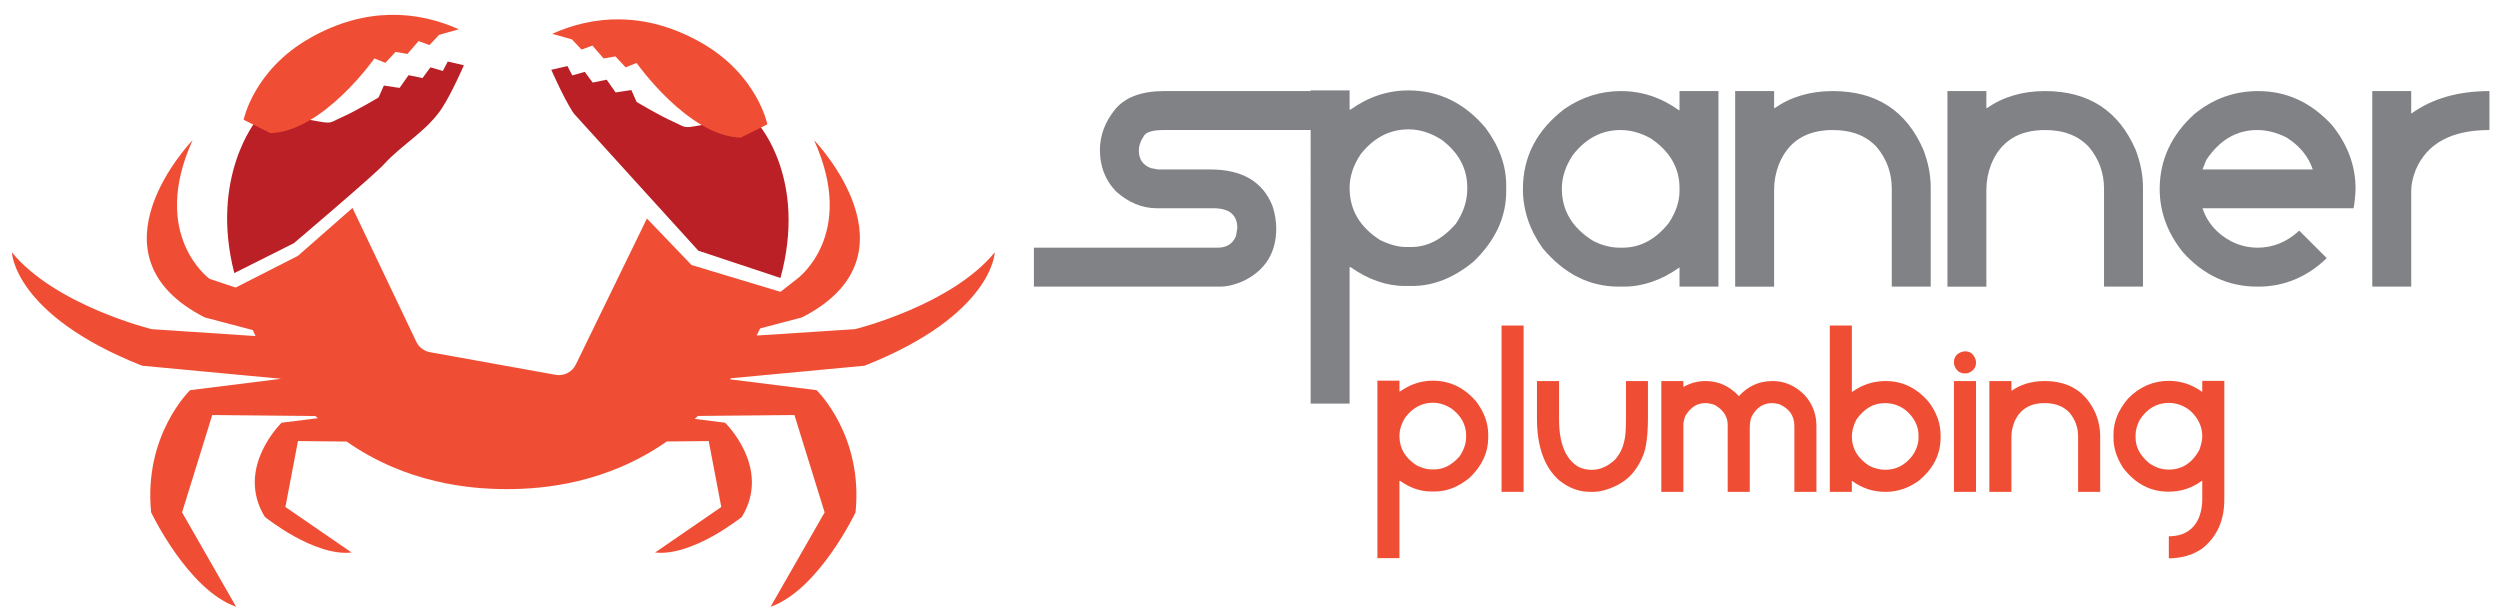 <svg xmlns="http://www.w3.org/2000/svg" xmlns:xlink="http://www.w3.org/1999/xlink" id="Layer_1" x="0px" y="0px" width="554px" height="136px" viewBox="0 0 554 136" xml:space="preserve"><g>	<defs>		<rect id="SVGID_1_" x="-83" y="-27" width="390.156" height="317.543"></rect>	</defs>	<clipPath id="SVGID_2_">		<use xlink:href="#SVGID_1_"></use>	</clipPath>	<path clip-path="url(#SVGID_2_)" fill="#808285" d="M-20.881,159.517h37.629v8.631h-37.629c-2.346,0-3.802,0.383-4.37,1.147  c-0.814,1.16-1.222,2.297-1.222,3.407c0,1.926,0.888,3.223,2.666,3.889l1.593,0.296h11.592c7.013,0,11.593,2.681,13.741,8.037  c0.567,1.704,0.853,3.383,0.853,5.038c0,5.333-2.371,9.185-7.113,11.555c-1.925,0.889-3.728,1.334-5.406,1.334h-41.186v-8.631  h40.705c2,0,3.356-0.852,4.074-2.556l0.296-1.813c0-2.914-1.767-4.371-5.296-4.371h-12.519c-3.284,0-6.322-1.259-9.11-3.777  c-2.346-2.469-3.52-5.506-3.52-9.11c0-3.26,1.136-6.285,3.408-9.075C-29.448,160.851-25.843,159.517-20.881,159.517"></path>	<path clip-path="url(#SVGID_2_)" fill="#808285" d="M11.598,159.369h8.629v4.259h0.186c3.999-2.84,8.271-4.259,12.813-4.259  c6.766,0,12.482,2.777,17.148,8.333c3.036,4.1,4.556,8.333,4.556,12.703v1.333c0,5.729-2.408,10.915-7.222,15.557  c-4.371,3.604-8.889,5.407-13.555,5.407H32.45c-4.05,0-8.063-1.396-12.038-4.186h-0.186v30.26h-8.629V159.369z M20.227,180.998  c0,4.84,2.272,8.691,6.814,11.556c2.099,1.012,4,1.519,5.704,1.519h1.149c3.578,0,6.863-1.704,9.851-5.111  c1.704-2.518,2.556-5.086,2.556-7.702v-0.372c0-4.173-1.865-7.679-5.592-10.519c-2.421-1.58-4.889-2.37-7.407-2.37  c-4.173,0-7.704,1.827-10.594,5.481C21.055,175.925,20.227,178.431,20.227,180.998"></path>	<path clip-path="url(#SVGID_2_)" fill="#808285" d="M80.337,159.518c4.641,0,8.938,1.42,12.888,4.258h0.112v-4.258h8.629v43.332  h-8.629v-4.26c-4.025,2.841-8.137,4.26-12.333,4.26h-1.147c-6.495,0-12.111-2.839-16.853-8.518c-2.915-4.099-4.37-8.47-4.37-13.112  c0-7.184,3.098-13.122,9.295-17.814C71.757,160.814,75.894,159.518,80.337,159.518 M67.263,181.146c0,4.84,2.309,8.69,6.926,11.556  c1.95,1.013,3.938,1.519,5.963,1.519h0.556c3.925,0,7.345-1.827,10.259-5.482c1.58-2.395,2.371-4.765,2.371-7.111v-0.592  c0-4.518-2.149-8.21-6.445-11.074c-2.199-1.21-4.406-1.813-6.629-1.813c-4.147,0-7.654,1.826-10.518,5.481  C68.09,176.072,67.263,178.578,67.263,181.146"></path>	<path clip-path="url(#SVGID_2_)" fill="#808285" d="M105.67,159.517h8.628v3.778h0.112c3.629-2.52,7.926-3.778,12.887-3.778  c9.631,0,16.322,4.333,20.075,13.001c1.086,2.839,1.631,5.617,1.631,8.333v22h-8.63v-21.704c0-3.481-1.111-6.557-3.334-9.222  c-2.321-2.519-5.568-3.777-9.742-3.777c-5.923,0-9.914,2.555-11.962,7.666c-0.691,1.803-1.037,3.666-1.037,5.592v21.445h-8.628  V159.517z"></path>	<path clip-path="url(#SVGID_2_)" fill="#808285" d="M152.707,159.517h8.628v3.778h0.111c3.63-2.52,7.926-3.778,12.887-3.778  c9.632,0,16.321,4.333,20.075,13.001c1.086,2.839,1.631,5.617,1.631,8.333v22h-8.631v-21.704c0-3.481-1.109-6.557-3.333-9.222  c-2.32-2.519-5.568-3.777-9.742-3.777c-5.923,0-9.913,2.555-11.961,7.666c-0.692,1.803-1.037,3.666-1.037,5.592v21.445h-8.628  V159.517z"></path>	<path clip-path="url(#SVGID_2_)" fill="#808285" d="M221.557,159.518c6.371,0,11.865,2.555,16.482,7.665  c3.406,4.298,5.11,8.952,5.11,13.964c-0.051,1.629-0.198,3.073-0.443,4.333h-33.481c1.06,3.186,3.184,5.63,6.368,7.334  c1.878,0.938,3.828,1.406,5.854,1.406c3.407,0,6.481-1.259,9.221-3.776l6.039,6.036v0.11c-4.372,4.174-9.422,6.261-15.149,6.261  h-0.186c-6.444,0-11.949-2.557-16.517-7.668c-3.408-4.271-5.112-8.925-5.112-13.962c0-6.42,2.556-11.95,7.668-16.593  C211.557,161.221,216.273,159.518,221.557,159.518 M209.225,176.887h24.443c-0.963-2.888-2.914-5.259-5.852-7.11  c-2.199-1.086-4.347-1.629-6.445-1.629c-4.592,0-8.356,2.21-11.295,6.629L209.225,176.887z"></path>	<path clip-path="url(#SVGID_2_)" fill="#808285" d="M246.853,159.517h8.63v4.927h0.111c4.591-3.283,10.332-4.927,17.221-4.927  v8.631c-8.346,0-13.777,2.913-16.295,8.739c-0.693,1.704-1.037,3.285-1.037,4.74v21.224h-8.63V159.517z"></path>	<path clip-path="url(#SVGID_2_)" fill="#F04E34" d="M26.388,223.688h4.888v2.413h0.105c2.266-1.608,4.688-2.413,7.262-2.413  c3.834,0,7.073,1.574,9.717,4.722c1.721,2.322,2.582,4.723,2.582,7.198v0.757c0,3.245-1.365,6.184-4.093,8.813  c-2.478,2.043-5.038,3.064-7.682,3.064h-0.965c-2.295,0-4.569-0.791-6.821-2.371h-0.105v17.146h-4.888V223.688z M31.276,235.944  c0,2.743,1.287,4.925,3.862,6.549c1.189,0.573,2.267,0.859,3.232,0.859h0.65c2.027,0,3.889-0.965,5.582-2.896  c0.965-1.428,1.448-2.883,1.448-4.365v-0.21c0-2.365-1.057-4.352-3.17-5.96c-1.371-0.896-2.77-1.344-4.197-1.344  c-2.365,0-4.364,1.036-6.002,3.106C31.746,233.069,31.276,234.49,31.276,235.944"></path>	<rect x="53.899" y="211.474" clip-path="url(#SVGID_2_)" fill="#F04E34" width="4.889" height="36.854"></rect>	<path clip-path="url(#SVGID_2_)" fill="#F04E34" d="M61.748,223.772h4.889v8.604c0.029,5.316,1.498,8.808,4.408,10.473  c0.936,0.392,1.812,0.587,2.624,0.587h0.336c1.721,0,3.385-0.734,4.995-2.203c1.076-1.203,1.776-2.603,2.099-4.197  c0.251-0.91,0.376-2.589,0.376-5.037v-8.227h4.87v7.891c0,4.113-0.372,7.003-1.113,8.668c-0.447,1.148-1.077,2.273-1.888,3.378  c-1.54,2.016-3.744,3.429-6.612,4.24c-0.853,0.251-1.678,0.378-2.476,0.378h-0.839c-2.35,0-4.589-0.84-6.715-2.52  c-3.301-2.896-4.953-7.464-4.953-13.703V223.772z"></path>	<path clip-path="url(#SVGID_2_)" fill="#F04E34" d="M89.304,223.772h4.889v1.279h0.064c1.524-0.854,3.148-1.279,4.868-1.279  c2.842,0,5.297,1.112,7.367,3.337c2.015-2.225,4.505-3.337,7.471-3.337c2.7,0,5.086,1.057,7.156,3.169  c1.708,1.931,2.561,4.189,2.561,6.779v14.606h-4.89v-14.606c0-2.268-1.141-3.883-3.42-4.849c-0.629-0.141-1.135-0.209-1.51-0.209  c-2.003,0-3.527,1.021-4.575,3.063c-0.253,0.657-0.378,1.483-0.378,2.477v14.124h-4.89v-14.881c0-1.79-0.945-3.245-2.834-4.365  c-0.783-0.279-1.502-0.418-2.16-0.418c-1.805,0-3.274,0.951-4.408,2.853c-0.281,0.785-0.42,1.442-0.42,1.974v14.838h-4.889V223.772  z"></path>	<path clip-path="url(#SVGID_2_)" fill="#F04E34" d="M126.638,211.475h4.889v14.711h0.063c2.21-1.608,4.693-2.413,7.451-2.413  c3.777,0,6.987,1.595,9.633,4.785c1.678,2.266,2.518,4.688,2.518,7.261v0.483c0,3.722-1.609,6.904-4.827,9.55  c-2.268,1.65-4.709,2.476-7.324,2.476h-0.147c-2.672,0-5.107-0.805-7.304-2.413h-0.063v2.413h-4.889V211.475z M131.527,236.07  c0,2.645,1.274,4.8,3.82,6.464c1.189,0.603,2.385,0.902,3.587,0.902c2.395,0,4.379-1.021,5.961-3.064  c0.937-1.342,1.407-2.699,1.407-4.07v-0.483c0-2.07-0.93-3.917-2.792-5.54c-1.357-1.077-2.917-1.615-4.681-1.615  c-2.461,0-4.539,1.183-6.231,3.546C131.883,233.538,131.527,234.825,131.527,236.07"></path>	<path clip-path="url(#SVGID_2_)" fill="#F04E34" d="M156.626,217.183c1.162,0,1.945,0.644,2.351,1.931l0.063,0.546  c0,1.133-0.609,1.923-1.825,2.371l-0.483,0.043h-0.21c-1.105,0-1.875-0.609-2.309-1.826l-0.062-0.484v-0.167  c0-1.119,0.586-1.889,1.762-2.308L156.626,217.183z M154.151,223.772h4.889v24.555h-4.889V223.772z"></path>	<path clip-path="url(#SVGID_2_)" fill="#F04E34" d="M161.999,223.772h4.888v2.141h0.064c2.057-1.428,4.492-2.141,7.304-2.141  c5.456,0,9.248,2.455,11.374,7.366c0.615,1.609,0.924,3.184,0.924,4.723v12.466h-4.891v-12.299c0-1.973-0.629-3.715-1.889-5.226  c-1.314-1.427-3.156-2.14-5.519-2.14c-3.359,0-5.618,1.447-6.78,4.344c-0.391,1.021-0.588,2.077-0.588,3.168v12.152h-4.888V223.772  z"></path>	<path clip-path="url(#SVGID_2_)" fill="#F04E34" d="M201.767,223.73c2.658,0,5.107,0.805,7.346,2.413h0.063v-2.413h4.889v26.317  c0,4.687-1.664,8.324-4.994,10.912c-2.112,1.4-4.548,2.099-7.304,2.099v-4.889c3.343,0,5.597-1.448,6.758-4.345  c0.435-1.245,0.651-2.482,0.651-3.715v-4.239h-0.063c-2.21,1.61-4.645,2.413-7.305,2.413h-0.147c-4,0-7.352-1.769-10.051-5.31  c-1.398-2.224-2.099-4.393-2.099-6.505v-0.924c0-2.784,1.091-5.437,3.274-7.954C195.331,225.019,198.324,223.73,201.767,223.73   M194.4,235.714v0.588c0,2.057,0.951,3.903,2.854,5.539c1.371,1.036,2.875,1.555,4.512,1.555c2.909,0,5.162-1.448,6.758-4.345  c0.435-1.188,0.651-2.211,0.651-3.064c0-2.112-0.875-3.98-2.625-5.604c-1.441-1.175-3.035-1.762-4.784-1.762  c-2.714,0-4.882,1.286-6.507,3.86C194.686,233.671,194.4,234.748,194.4,235.714"></path>	<path clip-path="url(#SVGID_2_)" fill="#BA2025" d="M65.117,53.891c0,0,17.759-15.057,19.933-17.453  c4.052-4.469,9.705-7.482,13.025-12.678c2.134-3.346,4.723-9.297,4.723-9.297l-3.573-0.831l-1.086,2.082l-2.754-0.79l-1.758,2.378  l-3.089-0.644l-1.99,2.825l-3.483-0.527l-1.173,2.637c0,0-5.074,3.038-8.096,4.369c-3.021,1.332-1.955,1.553-6.644,0.687  c-4.688-0.866-12.303-0.033-12.303-0.033s-10.394,12.576-4.926,33.899L65.117,53.891z"></path>	<path clip-path="url(#SVGID_2_)" fill="#BA2025" d="M127.263,25.273l27.495,30.289l18.191,6.033  c5.979-21.848-4.833-33.979-4.833-33.979s-7.612-0.832-12.303,0.034c-4.689,0.866-3.623,0.645-6.644-0.687  c-3.022-1.332-8.096-4.371-8.096-4.371l-1.171-2.636l-3.485,0.528l-1.989-2.825l-3.09,0.643l-1.757-2.378l-2.754,0.791  l-1.087-2.082l-3.573,0.83c0,0,2.588,5.951,4.722,9.296C127.005,24.939,127.142,25.099,127.263,25.273"></path>	<path clip-path="url(#SVGID_2_)" fill="#F04E34" d="M82.975,12.948l2.422,0.981l2.259-2.432l2.628,0.46l2.473-2.854l2.415,0.881  l2.138-2.264l4.368-1.228c-9.099-4.098-20.654-5.103-33.079,1.991c-12.424,7.094-14.611,18.058-14.611,18.058l5.914,2.96  C71.549,29.188,82.975,12.948,82.975,12.948"></path>	<path clip-path="url(#SVGID_2_)" fill="#F04E34" d="M128.868,10.985l2.415-0.881l2.472,2.853l2.629-0.46l2.258,2.433l2.422-0.981  c0,0,11.427,16.239,23.074,16.554l5.915-2.959c0,0-2.188-10.965-14.612-18.059c-12.424-7.093-23.98-6.088-33.079-1.991l4.368,1.227  L128.868,10.985z"></path>	<path clip-path="url(#SVGID_2_)" fill="#F04E34" d="M189.465,72.942l-21.791,1.412c0.266-0.528,0.521-1.054,0.766-1.575  l9.264-2.438c27.251-13.892,2.687-39.297,2.687-39.297c9.603,21.13-3.755,30.748-3.755,30.748l-3.676,2.874l-19.718-5.942  l-9.885-10.303L127.591,80.8c-0.815,1.667-2.639,2.591-4.465,2.261l-27.856-5.02c-1.297-0.234-2.406-1.069-2.988-2.252  L78.113,46.08L66.009,56.704L52.23,63.72l-5.783-1.927c0,0-13.357-9.618-3.755-30.748c0,0-24.563,25.405,2.688,39.297l10.643,2.801  l0.609,1.328l-23.015-1.529c0,0-21.314-5.23-30.983-17.027c0,0,0.416,13.892,28.863,25.129l30.808,2.892l-20.169,2.521  c0,0-10.374,9.908-8.642,27.085c0,0,8.146,17.177,18.832,20.916l-11.98-20.916l6.692-21.571l22.864,0.218  c0.171,0.163,0.344,0.32,0.517,0.48l-8.008,1c0,0-10.375,9.997-3.723,20.873c0,0,10.917,8.824,19.227,7.893l-14.667-10.085  l2.783-14.608l10.779,0.104c13.241,9.253,27.196,10.535,35.46,10.545c8.266,0.009,22.235-1.294,35.481-10.56l9.304-0.089  l2.784,14.608l-14.667,10.085c8.307,0.932,19.226-7.893,19.226-7.893c6.651-10.876-3.723-20.873-3.723-20.873l-6.724-0.84  c0.234-0.216,0.471-0.432,0.704-0.655l21.392-0.204l6.693,21.571l-11.98,20.916c10.686-3.739,18.83-20.916,18.83-20.916  c1.734-17.178-8.642-27.085-8.642-27.085l-19.161-2.396c0.058-0.076,0.113-0.158,0.169-0.236l29.631-2.782  c28.448-11.237,28.862-25.129,28.862-25.129C210.78,67.712,189.465,72.942,189.465,72.942"></path></g><g>	<defs>		<rect id="SVGID_3_" x="195.844" y="-166.333" width="390.156" height="317.542"></rect>	</defs>	<clipPath id="SVGID_4_">		<use xlink:href="#SVGID_3_"></use>	</clipPath>	<path clip-path="url(#SVGID_4_)" fill="#808285" d="M257.964,20.183h37.629v8.63h-37.629c-2.346,0-3.803,0.383-4.371,1.147  c-0.814,1.161-1.222,2.297-1.222,3.407c0,1.926,0.89,3.223,2.666,3.89l1.594,0.296h11.592c7.013,0,11.593,2.68,13.741,8.037  c0.567,1.704,0.853,3.383,0.853,5.038c0,5.333-2.371,9.185-7.113,11.555c-1.924,0.89-3.727,1.334-5.406,1.334h-41.186v-8.63h40.705  c2,0,3.356-0.852,4.074-2.555l0.296-1.814c0-2.914-1.767-4.37-5.298-4.37H256.37c-3.283,0-6.321-1.259-9.109-3.778  c-2.346-2.469-3.52-5.506-3.52-9.111c0-3.259,1.136-6.285,3.408-9.075C249.396,21.517,253.001,20.183,257.964,20.183"></path>	<path clip-path="url(#SVGID_4_)" fill="#808285" d="M290.442,20.035h8.63v4.259h0.185c3.999-2.84,8.271-4.259,12.814-4.259  c6.766,0,12.482,2.777,17.147,8.334c3.036,4.099,4.557,8.333,4.557,12.703v1.333c0,5.729-2.407,10.914-7.223,15.556  c-4.37,3.604-8.889,5.407-13.554,5.407h-1.704c-4.051,0-8.063-1.396-12.038-4.186h-0.185v30.26h-8.63V20.035z M299.072,41.665  c0,4.839,2.271,8.691,6.813,11.556c2.1,1.012,4,1.518,5.703,1.518h1.15c3.578,0,6.863-1.704,9.851-5.111  c1.704-2.518,2.555-5.086,2.555-7.703v-0.372c0-4.173-1.863-7.678-5.592-10.519c-2.42-1.58-4.889-2.37-7.407-2.37  c-4.173,0-7.703,1.827-10.593,5.482C299.898,36.591,299.072,39.097,299.072,41.665"></path>	<path clip-path="url(#SVGID_4_)" fill="#808285" d="M359.183,20.184c4.641,0,8.938,1.42,12.888,4.258h0.111v-4.258h8.629v43.332  h-8.629v-4.259c-4.025,2.841-8.137,4.259-12.333,4.259H358.7c-6.494,0-12.109-2.838-16.852-8.517  c-2.915-4.099-4.37-8.47-4.37-13.112c0-7.185,3.098-13.123,9.295-17.815C350.602,21.48,354.738,20.184,359.183,20.184   M346.106,41.813c0,4.84,2.31,8.691,6.927,11.557c1.95,1.012,3.938,1.518,5.963,1.518h0.557c3.925,0,7.346-1.827,10.259-5.482  c1.58-2.395,2.37-4.765,2.37-7.111v-0.592c0-4.518-2.148-8.209-6.445-11.074c-2.198-1.21-4.406-1.814-6.629-1.814  c-4.147,0-7.654,1.826-10.519,5.481C346.936,36.739,346.106,39.245,346.106,41.813"></path>	<path clip-path="url(#SVGID_4_)" fill="#808285" d="M384.514,20.183h8.63v3.778h0.111c3.63-2.519,7.927-3.778,12.888-3.778  c9.63,0,16.32,4.333,20.074,13.001c1.086,2.839,1.631,5.617,1.631,8.333v22h-8.63V41.813c0-3.481-1.112-6.556-3.334-9.221  c-2.321-2.519-5.568-3.778-9.741-3.778c-5.924,0-9.914,2.556-11.962,7.667c-0.692,1.803-1.037,3.667-1.037,5.592v21.445h-8.63  V20.183z"></path>	<path clip-path="url(#SVGID_4_)" fill="#808285" d="M431.551,20.183h8.629v3.778h0.111c3.63-2.519,7.925-3.778,12.886-3.778  c9.632,0,16.323,4.333,20.076,13.001c1.086,2.839,1.631,5.617,1.631,8.333v22h-8.631V41.813c0-3.481-1.11-6.556-3.333-9.221  c-2.321-2.519-5.568-3.778-9.743-3.778c-5.923,0-9.911,2.556-11.96,7.667c-0.692,1.803-1.037,3.667-1.037,5.592v21.445h-8.629  V20.183z"></path>	<path clip-path="url(#SVGID_4_)" fill="#808285" d="M500.401,20.184c6.371,0,11.864,2.555,16.481,7.666  c3.407,4.297,5.11,8.951,5.11,13.963c-0.05,1.63-0.198,3.074-0.443,4.334h-33.48c1.06,3.185,3.185,5.629,6.369,7.333  c1.877,0.939,3.826,1.407,5.852,1.407c3.407,0,6.482-1.259,9.222-3.777l6.038,6.037v0.11c-4.371,4.174-9.421,6.26-15.148,6.26  h-0.186c-6.444,0-11.95-2.556-16.517-7.667c-3.408-4.271-5.112-8.925-5.112-13.962c0-6.42,2.557-11.95,7.667-16.593  C490.4,21.887,495.118,20.184,500.401,20.184 M488.069,37.554h24.443c-0.964-2.888-2.914-5.259-5.852-7.11  c-2.2-1.086-4.347-1.63-6.445-1.63c-4.593,0-8.356,2.21-11.296,6.629L488.069,37.554z"></path>	<path clip-path="url(#SVGID_4_)" fill="#808285" d="M525.696,20.183h8.63v4.926h0.111c4.592-3.283,10.333-4.926,17.223-4.926v8.63  c-8.347,0-13.779,2.913-16.297,8.74c-0.692,1.704-1.037,3.284-1.037,4.74v21.223h-8.63V20.183z"></path>	<path clip-path="url(#SVGID_4_)" fill="#F04E34" d="M305.232,84.355h4.888v2.413h0.105c2.267-1.608,4.688-2.413,7.263-2.413  c3.834,0,7.072,1.574,9.717,4.721c1.721,2.323,2.582,4.723,2.582,7.199v0.756c0,3.246-1.365,6.184-4.093,8.814  c-2.478,2.043-5.038,3.064-7.683,3.064h-0.965c-2.295,0-4.568-0.791-6.821-2.371h-0.105v17.146h-4.888V84.355z M310.12,96.611  c0,2.743,1.288,4.925,3.863,6.548c1.188,0.573,2.268,0.86,3.231,0.86h0.651c2.027,0,3.889-0.965,5.582-2.896  c0.964-1.428,1.448-2.882,1.448-4.365v-0.209c0-2.365-1.058-4.352-3.17-5.96c-1.371-0.896-2.77-1.343-4.197-1.343  c-2.365,0-4.363,1.035-6.002,3.106C310.59,93.735,310.12,95.156,310.12,96.611"></path>	<rect x="332.744" y="72.14" clip-path="url(#SVGID_4_)" fill="#F04E34" width="4.889" height="36.853"></rect>	<path clip-path="url(#SVGID_4_)" fill="#F04E34" d="M340.592,84.438h4.89v8.605c0.028,5.316,1.497,8.807,4.408,10.473  c0.936,0.392,1.812,0.587,2.623,0.587h0.336c1.722,0,3.386-0.734,4.995-2.204c1.076-1.203,1.775-2.603,2.1-4.197  c0.25-0.909,0.375-2.588,0.375-5.037v-8.227h4.87v7.891c0,4.113-0.371,7.003-1.112,8.667c-0.447,1.148-1.077,2.273-1.889,3.378  c-1.54,2.015-3.744,3.429-6.611,4.24c-0.853,0.251-1.679,0.377-2.477,0.377h-0.84c-2.349,0-4.589-0.84-6.715-2.519  c-3.301-2.896-4.953-7.464-4.953-13.704V84.438z"></path>	<path clip-path="url(#SVGID_4_)" fill="#F04E34" d="M368.147,84.438h4.89v1.28h0.063c1.524-0.854,3.147-1.28,4.868-1.28  c2.842,0,5.298,1.113,7.366,3.338c2.016-2.225,4.506-3.338,7.473-3.338c2.699,0,5.085,1.057,7.155,3.169  c1.707,1.931,2.56,4.19,2.56,6.78v14.606h-4.89V94.387c0-2.268-1.14-3.883-3.419-4.849c-0.63-0.14-1.135-0.209-1.511-0.209  c-2.003,0-3.527,1.021-4.575,3.064c-0.254,0.658-0.379,1.483-0.379,2.477v14.123h-4.89v-14.88c0-1.791-0.945-3.245-2.834-4.365  c-0.783-0.279-1.503-0.419-2.16-0.419c-1.805,0-3.274,0.951-4.408,2.853c-0.28,0.785-0.42,1.442-0.42,1.974v14.837h-4.89V84.438z"></path>	<path clip-path="url(#SVGID_4_)" fill="#F04E34" d="M405.482,72.141h4.889v14.711h0.064c2.21-1.608,4.693-2.414,7.449-2.414  c3.778,0,6.988,1.595,9.634,4.786c1.679,2.266,2.518,4.687,2.518,7.261v0.484c0,3.721-1.609,6.904-4.827,9.549  c-2.268,1.651-4.709,2.476-7.324,2.476h-0.146c-2.673,0-5.107-0.804-7.304-2.413h-0.064v2.413h-4.889V72.141z M410.371,96.736  c0,2.645,1.273,4.8,3.821,6.464c1.188,0.603,2.384,0.903,3.587,0.903c2.394,0,4.38-1.021,5.961-3.064  c0.937-1.343,1.406-2.7,1.406-4.07v-0.484c0-2.07-0.929-3.917-2.791-5.54c-1.357-1.077-2.917-1.616-4.681-1.616  c-2.461,0-4.539,1.183-6.231,3.547C410.728,94.205,410.371,95.492,410.371,96.736"></path>	<path clip-path="url(#SVGID_4_)" fill="#F04E34" d="M435.471,77.849c1.161,0,1.944,0.644,2.352,1.932l0.063,0.545  c0,1.133-0.609,1.923-1.825,2.371l-0.484,0.042h-0.209c-1.104,0-1.876-0.609-2.309-1.826l-0.063-0.484v-0.167  c0-1.119,0.586-1.889,1.763-2.308L435.471,77.849z M432.995,84.438h4.89v24.556h-4.89V84.438z"></path>	<path clip-path="url(#SVGID_4_)" fill="#F04E34" d="M440.843,84.438h4.889v2.142h0.063c2.058-1.428,4.492-2.142,7.304-2.142  c5.457,0,9.249,2.456,11.374,7.366c0.616,1.61,0.926,3.184,0.926,4.723v12.466h-4.892V96.694c0-1.972-0.63-3.714-1.889-5.226  c-1.315-1.426-3.156-2.14-5.52-2.14c-3.358,0-5.617,1.448-6.779,4.345c-0.39,1.021-0.588,2.077-0.588,3.168v12.151h-4.889V84.438z"></path>	<path clip-path="url(#SVGID_4_)" fill="#F04E34" d="M480.61,84.397c2.659,0,5.107,0.805,7.346,2.413h0.064v-2.413h4.888v26.317  c0,4.686-1.663,8.324-4.994,10.913c-2.112,1.399-4.547,2.099-7.304,2.099v-4.889c3.343,0,5.597-1.449,6.759-4.344  c0.434-1.246,0.651-2.483,0.651-3.715v-4.239h-0.064c-2.21,1.61-4.645,2.413-7.304,2.413h-0.147c-4.001,0-7.351-1.769-10.052-5.31  c-1.398-2.224-2.099-4.393-2.099-6.505v-0.923c0-2.784,1.092-5.436,3.275-7.954C474.176,85.685,477.169,84.397,480.61,84.397   M473.244,96.38v0.588c0,2.056,0.952,3.903,2.856,5.539c1.369,1.037,2.874,1.554,4.51,1.554c2.91,0,5.163-1.448,6.759-4.344  c0.434-1.188,0.651-2.211,0.651-3.064c0-2.113-0.875-3.98-2.624-5.604c-1.443-1.175-3.037-1.762-4.786-1.762  c-2.713,0-4.881,1.286-6.506,3.86C473.53,94.337,473.244,95.415,473.244,96.38"></path>	<path clip-path="url(#SVGID_4_)" fill="#BA2025" d="M343.961-85.443c0,0,17.761-15.056,19.934-17.453  c4.052-4.469,9.705-7.482,13.025-12.678c2.134-3.346,4.723-9.297,4.723-9.297l-3.573-0.83l-1.087,2.082l-2.755-0.79l-1.757,2.378  l-3.089-0.644l-1.989,2.825l-3.484-0.527l-1.172,2.636c0,0-5.075,3.039-8.097,4.369c-3.02,1.332-1.955,1.553-6.644,0.687  c-4.689-0.866-12.304-0.033-12.304-0.033s-10.393,12.576-4.926,33.899L343.961-85.443z"></path>	<path clip-path="url(#SVGID_4_)" fill="#BA2025" d="M406.107-114.06l27.495,30.289l18.191,6.033  c5.978-21.848-4.833-33.979-4.833-33.979s-7.613-0.833-12.303,0.034c-4.689,0.866-3.623,0.645-6.644-0.687  c-3.022-1.332-8.097-4.37-8.097-4.37l-1.172-2.636l-3.483,0.528l-1.989-2.825l-3.091,0.643l-1.757-2.379l-2.753,0.792l-1.088-2.082  l-3.572,0.83c0,0,2.587,5.951,4.721,9.296C405.85-114.394,405.985-114.235,406.107-114.06"></path>	<path clip-path="url(#SVGID_4_)" fill="#F04E34" d="M361.818-126.385l2.423,0.981l2.259-2.432l2.628,0.46l2.474-2.854l2.414,0.881  l2.137-2.264l4.369-1.228c-9.099-4.098-20.655-5.103-33.079,1.991c-12.424,7.094-14.611,18.058-14.611,18.058l5.915,2.96  C350.393-110.146,361.818-126.385,361.818-126.385"></path>	<path clip-path="url(#SVGID_4_)" fill="#F04E34" d="M407.712-128.348l2.415-0.881l2.472,2.853l2.629-0.461l2.259,2.433l2.423-0.98  c0,0,11.426,16.239,23.074,16.554l5.913-2.959c0,0-2.188-10.965-14.61-18.059c-12.425-7.093-23.981-6.088-33.079-1.99l4.368,1.227  L407.712-128.348z"></path>	<path clip-path="url(#SVGID_4_)" fill="#F04E34" d="M468.31-66.391l-21.792,1.412c0.267-0.528,0.522-1.054,0.768-1.575l9.263-2.438  c27.251-13.892,2.687-39.297,2.687-39.297c9.603,21.13-3.755,30.748-3.755,30.748l-3.676,2.874l-19.719-5.942L422.2-90.912  l-15.766,32.378c-0.814,1.667-2.638,2.591-4.465,2.261l-27.855-5.02c-1.298-0.234-2.406-1.07-2.989-2.252l-14.167-29.709  L344.854-82.63l-13.778,7.017l-5.783-1.927c0,0-13.357-9.618-3.755-30.748c0,0-24.563,25.405,2.688,39.297l10.643,2.801  l0.609,1.328l-23.015-1.529c0,0-21.314-5.23-30.982-17.027c0,0,0.415,13.892,28.862,25.129l30.808,2.892l-20.169,2.521  c0,0-10.375,9.908-8.643,27.085c0,0,8.146,17.177,18.832,20.917L319.19-25.791l6.692-21.571l22.864,0.218  c0.17,0.163,0.344,0.32,0.517,0.48l-8.009,1c0,0-10.374,9.997-3.724,20.873c0,0,10.918,8.824,19.228,7.892l-14.668-10.084  l2.784-14.608l10.778,0.103c13.241,9.253,27.195,10.535,35.459,10.545c8.266,0.009,22.236-1.294,35.482-10.559l9.303-0.089  l2.784,14.608l-14.668,10.084c8.308,0.932,19.228-7.892,19.228-7.892c6.65-10.876-3.725-20.873-3.725-20.873l-6.724-0.84  c0.234-0.216,0.472-0.432,0.705-0.655l21.392-0.204l6.692,21.571L449.603-4.874c10.685-3.74,18.831-20.917,18.831-20.917  c1.732-17.177-8.643-27.085-8.643-27.085l-19.16-2.396c0.058-0.077,0.113-0.158,0.169-0.236l29.631-2.781  c28.448-11.237,28.862-25.129,28.862-25.129C489.625-71.621,468.31-66.391,468.31-66.391"></path></g></svg>